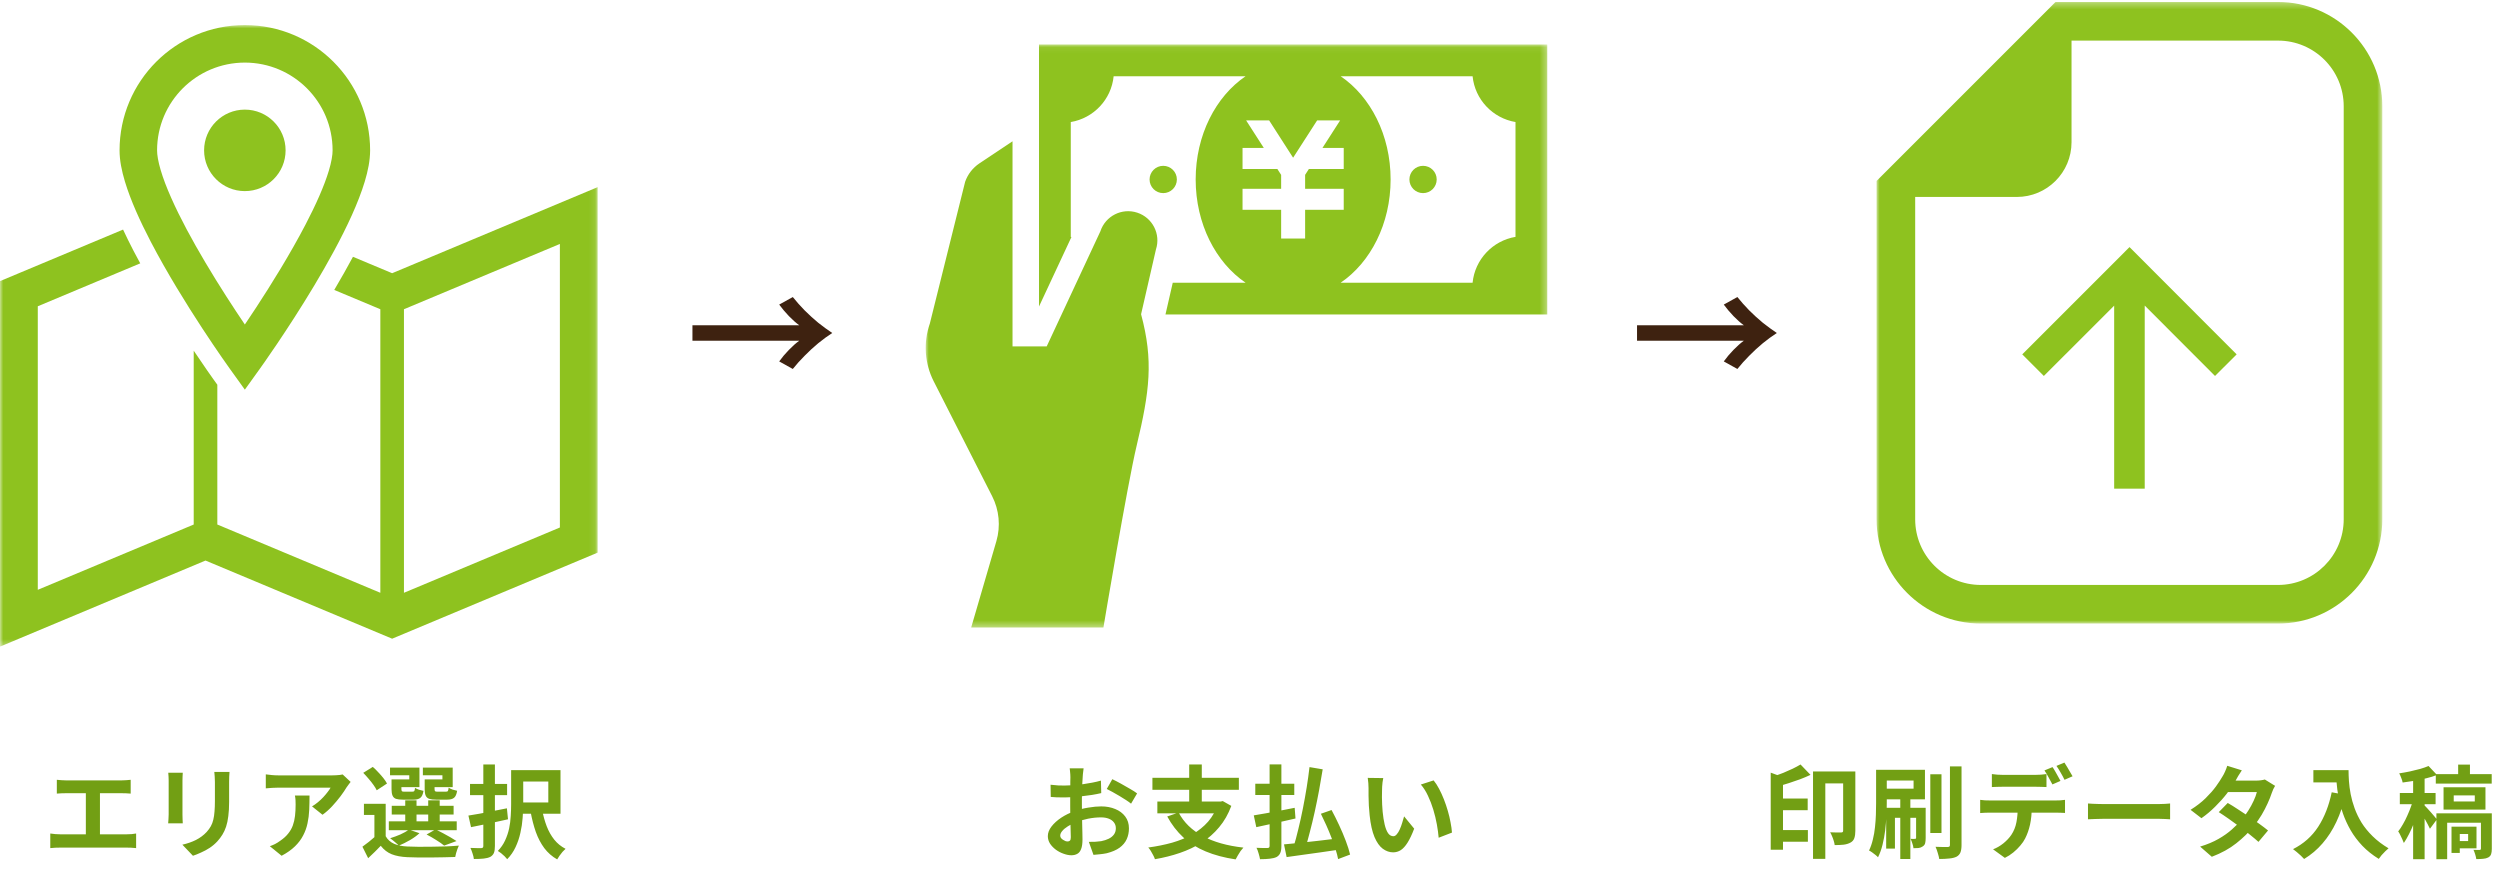 <svg width="397" height="138" viewBox="0 0 397 138" fill="none" xmlns="http://www.w3.org/2000/svg">
<path d="M9.024 123.832C9.237 123.853 9.488 123.875 9.776 123.896C10.064 123.917 10.32 123.928 10.544 123.928H19.248C19.493 123.928 19.749 123.917 20.016 123.896C20.283 123.875 20.528 123.853 20.752 123.832V126.024C20.517 126.003 20.267 125.987 20 125.976C19.733 125.965 19.483 125.96 19.248 125.96H10.544C10.331 125.96 10.075 125.965 9.776 125.976C9.477 125.987 9.227 126.003 9.024 126.024V123.832ZM13.632 133.672V125.064H15.872V133.672H13.632ZM7.984 132.36C8.24 132.403 8.507 132.435 8.784 132.456C9.061 132.477 9.323 132.488 9.568 132.488H20.112C20.4 132.488 20.672 132.477 20.928 132.456C21.184 132.424 21.413 132.392 21.616 132.36V134.68C21.381 134.648 21.12 134.627 20.832 134.616C20.544 134.605 20.304 134.6 20.112 134.6H9.568C9.333 134.6 9.077 134.605 8.8 134.616C8.523 134.627 8.251 134.648 7.984 134.68V132.36ZM36.448 122.584C36.437 122.808 36.421 123.053 36.4 123.32C36.389 123.576 36.384 123.864 36.384 124.184C36.384 124.461 36.384 124.797 36.384 125.192C36.384 125.587 36.384 125.981 36.384 126.376C36.384 126.76 36.384 127.085 36.384 127.352C36.384 128.205 36.341 128.952 36.256 129.592C36.181 130.232 36.064 130.792 35.904 131.272C35.744 131.752 35.547 132.179 35.312 132.552C35.088 132.915 34.827 133.261 34.528 133.592C34.176 133.976 33.771 134.323 33.312 134.632C32.853 134.931 32.389 135.181 31.92 135.384C31.461 135.597 31.035 135.768 30.64 135.896L28.96 134.136C29.76 133.955 30.48 133.704 31.12 133.384C31.771 133.053 32.336 132.632 32.816 132.12C33.093 131.811 33.317 131.501 33.488 131.192C33.659 130.883 33.787 130.541 33.872 130.168C33.968 129.784 34.032 129.352 34.064 128.872C34.107 128.392 34.128 127.843 34.128 127.224C34.128 126.947 34.128 126.616 34.128 126.232C34.128 125.848 34.128 125.469 34.128 125.096C34.128 124.723 34.128 124.419 34.128 124.184C34.128 123.864 34.117 123.576 34.096 123.32C34.085 123.053 34.064 122.808 34.032 122.584H36.448ZM29.024 122.712C29.013 122.904 29.003 123.096 28.992 123.288C28.981 123.469 28.976 123.688 28.976 123.944C28.976 124.061 28.976 124.253 28.976 124.52C28.976 124.787 28.976 125.101 28.976 125.464C28.976 125.816 28.976 126.189 28.976 126.584C28.976 126.968 28.976 127.341 28.976 127.704C28.976 128.067 28.976 128.397 28.976 128.696C28.976 128.984 28.976 129.203 28.976 129.352C28.976 129.555 28.981 129.789 28.992 130.056C29.003 130.323 29.013 130.552 29.024 130.744H26.704C26.715 130.595 26.731 130.381 26.752 130.104C26.773 129.827 26.784 129.571 26.784 129.336C26.784 129.187 26.784 128.968 26.784 128.68C26.784 128.392 26.784 128.067 26.784 127.704C26.784 127.331 26.784 126.952 26.784 126.568C26.784 126.173 26.784 125.8 26.784 125.448C26.784 125.096 26.784 124.787 26.784 124.52C26.784 124.253 26.784 124.061 26.784 123.944C26.784 123.795 26.779 123.603 26.768 123.368C26.757 123.123 26.741 122.904 26.72 122.712H29.024ZM55.68 124.168C55.595 124.275 55.488 124.413 55.36 124.584C55.232 124.744 55.131 124.883 55.056 125C54.811 125.416 54.485 125.896 54.08 126.44C53.675 126.973 53.227 127.507 52.736 128.04C52.245 128.563 51.739 129.011 51.216 129.384L49.552 128.056C49.872 127.864 50.187 127.64 50.496 127.384C50.805 127.128 51.088 126.861 51.344 126.584C51.611 126.296 51.84 126.024 52.032 125.768C52.235 125.512 52.389 125.283 52.496 125.08C52.357 125.08 52.123 125.08 51.792 125.08C51.461 125.08 51.067 125.08 50.608 125.08C50.149 125.08 49.653 125.08 49.12 125.08C48.597 125.08 48.075 125.08 47.552 125.08C47.029 125.08 46.533 125.08 46.064 125.08C45.605 125.08 45.205 125.08 44.864 125.08C44.533 125.08 44.299 125.08 44.16 125.08C43.829 125.08 43.515 125.091 43.216 125.112C42.917 125.133 42.581 125.16 42.208 125.192V122.968C42.517 123.011 42.837 123.048 43.168 123.08C43.499 123.112 43.829 123.128 44.16 123.128C44.299 123.128 44.544 123.128 44.896 123.128C45.248 123.128 45.664 123.128 46.144 123.128C46.635 123.128 47.152 123.128 47.696 123.128C48.251 123.128 48.8 123.128 49.344 123.128C49.899 123.128 50.411 123.128 50.88 123.128C51.36 123.128 51.765 123.128 52.096 123.128C52.437 123.128 52.667 123.128 52.784 123.128C52.933 123.128 53.115 123.123 53.328 123.112C53.541 123.101 53.749 123.085 53.952 123.064C54.165 123.043 54.32 123.016 54.416 122.984L55.68 124.168ZM49.152 126.328C49.152 127.117 49.136 127.88 49.104 128.616C49.072 129.352 48.981 130.061 48.832 130.744C48.693 131.416 48.464 132.056 48.144 132.664C47.835 133.272 47.403 133.848 46.848 134.392C46.293 134.936 45.584 135.437 44.72 135.896L42.848 134.376C43.104 134.291 43.376 134.179 43.664 134.04C43.952 133.891 44.24 133.709 44.528 133.496C45.04 133.144 45.451 132.771 45.76 132.376C46.08 131.981 46.325 131.555 46.496 131.096C46.667 130.627 46.784 130.12 46.848 129.576C46.912 129.021 46.944 128.419 46.944 127.768C46.944 127.523 46.939 127.288 46.928 127.064C46.917 126.829 46.885 126.584 46.832 126.328H49.152ZM61.248 127.64V133.544H59.456V129.416H57.792V127.64H61.248ZM61.248 132.792C61.557 133.336 62 133.736 62.576 133.992C63.163 134.248 63.867 134.392 64.688 134.424C65.189 134.445 65.787 134.461 66.48 134.472C67.173 134.472 67.904 134.467 68.672 134.456C69.44 134.445 70.187 134.429 70.912 134.408C71.648 134.376 72.299 134.333 72.864 134.28C72.8 134.429 72.725 134.611 72.64 134.824C72.565 135.027 72.496 135.24 72.432 135.464C72.368 135.699 72.32 135.907 72.288 136.088C71.776 136.109 71.189 136.125 70.528 136.136C69.867 136.157 69.179 136.168 68.464 136.168C67.76 136.179 67.083 136.179 66.432 136.168C65.781 136.157 65.2 136.141 64.688 136.12C63.717 136.077 62.891 135.923 62.208 135.656C61.536 135.389 60.955 134.941 60.464 134.312C60.165 134.632 59.851 134.952 59.52 135.272C59.2 135.592 58.848 135.928 58.464 136.28L57.552 134.456C57.883 134.221 58.229 133.96 58.592 133.672C58.955 133.384 59.301 133.091 59.632 132.792H61.248ZM57.68 122.728L59.2 121.784C59.488 122.029 59.776 122.312 60.064 122.632C60.363 122.941 60.635 123.251 60.88 123.56C61.125 123.869 61.317 124.157 61.456 124.424L59.824 125.496C59.707 125.24 59.531 124.952 59.296 124.632C59.061 124.301 58.8 123.971 58.512 123.64C58.235 123.309 57.957 123.005 57.68 122.728ZM62.208 127.96H72.032V129.352H62.208V127.96ZM61.744 130.424H72.528V131.832H61.744V130.424ZM64.352 127.096H66.144V131.112H64.352V127.096ZM68 127.096H69.824V131.112H68V127.096ZM62.656 123.768H64.992V123.112H61.936V121.896H66.608V125H62.656V123.768ZM62.176 123.768H63.744V125.32C63.744 125.491 63.776 125.603 63.84 125.656C63.904 125.699 64.032 125.72 64.224 125.72C64.277 125.72 64.357 125.72 64.464 125.72C64.571 125.72 64.688 125.72 64.816 125.72C64.955 125.72 65.083 125.72 65.2 125.72C65.317 125.72 65.403 125.72 65.456 125.72C65.627 125.72 65.739 125.683 65.792 125.608C65.845 125.533 65.883 125.368 65.904 125.112C66.053 125.208 66.256 125.304 66.512 125.4C66.779 125.485 67.024 125.549 67.248 125.592C67.163 126.136 66.997 126.504 66.752 126.696C66.517 126.888 66.155 126.984 65.664 126.984C65.589 126.984 65.472 126.984 65.312 126.984C65.163 126.984 65.003 126.984 64.832 126.984C64.661 126.984 64.496 126.984 64.336 126.984C64.187 126.984 64.075 126.984 64 126.984C63.52 126.984 63.147 126.941 62.88 126.856C62.624 126.76 62.443 126.589 62.336 126.344C62.229 126.099 62.176 125.763 62.176 125.336V123.768ZM67.904 123.768H70.256V123.112H67.152V121.896H71.888V125H67.904V123.768ZM67.44 123.768H69.008V125.32C69.008 125.491 69.04 125.603 69.104 125.656C69.168 125.699 69.301 125.72 69.504 125.72C69.557 125.72 69.637 125.72 69.744 125.72C69.861 125.72 69.989 125.72 70.128 125.72C70.267 125.72 70.395 125.72 70.512 125.72C70.64 125.72 70.736 125.72 70.8 125.72C70.971 125.72 71.077 125.683 71.12 125.608C71.173 125.533 71.216 125.357 71.248 125.08C71.397 125.187 71.6 125.288 71.856 125.384C72.123 125.469 72.368 125.533 72.592 125.576C72.507 126.131 72.341 126.504 72.096 126.696C71.861 126.888 71.499 126.984 71.008 126.984C70.923 126.984 70.8 126.984 70.64 126.984C70.48 126.984 70.309 126.984 70.128 126.984C69.957 126.984 69.792 126.984 69.632 126.984C69.472 126.984 69.355 126.984 69.28 126.984C68.8 126.984 68.427 126.941 68.16 126.856C67.893 126.76 67.707 126.589 67.6 126.344C67.493 126.099 67.44 125.763 67.44 125.336V123.768ZM67.744 132.52L69.152 131.72C69.536 131.891 69.936 132.088 70.352 132.312C70.768 132.525 71.163 132.744 71.536 132.968C71.909 133.181 72.229 133.379 72.496 133.56L70.528 134.28C70.229 134.024 69.819 133.736 69.296 133.416C68.784 133.085 68.267 132.787 67.744 132.52ZM64.928 131.736L66.608 132.312C66.203 132.696 65.696 133.064 65.088 133.416C64.48 133.768 63.899 134.056 63.344 134.28C63.237 134.163 63.099 134.035 62.928 133.896C62.768 133.747 62.597 133.603 62.416 133.464C62.235 133.325 62.08 133.208 61.952 133.112C62.507 132.941 63.056 132.739 63.6 132.504C64.144 132.259 64.587 132.003 64.928 131.736ZM81.168 122.296H83.088V127.752C83.088 128.413 83.056 129.133 82.992 129.912C82.939 130.68 82.821 131.459 82.64 132.248C82.469 133.037 82.213 133.795 81.872 134.52C81.541 135.235 81.099 135.875 80.544 136.44C80.448 136.312 80.309 136.157 80.128 135.976C79.947 135.805 79.76 135.64 79.568 135.48C79.376 135.331 79.205 135.213 79.056 135.128C79.547 134.627 79.931 134.072 80.208 133.464C80.496 132.845 80.709 132.211 80.848 131.56C80.987 130.899 81.072 130.243 81.104 129.592C81.147 128.941 81.168 128.328 81.168 127.752V122.296ZM86.096 128.616C86.267 129.533 86.507 130.397 86.816 131.208C87.125 132.008 87.525 132.717 88.016 133.336C88.507 133.944 89.104 134.429 89.808 134.792C89.659 134.92 89.499 135.08 89.328 135.272C89.157 135.475 88.997 135.683 88.848 135.896C88.699 136.109 88.576 136.301 88.48 136.472C87.669 136.013 86.987 135.416 86.432 134.68C85.888 133.944 85.44 133.091 85.088 132.12C84.747 131.139 84.469 130.067 84.256 128.904L86.096 128.616ZM81.872 122.296H89.008V129.224H81.872V127.432H87.072V124.104H81.872V122.296ZM74.64 124.488H80.528V126.264H74.64V124.488ZM76.752 121.4H78.592V134.344C78.592 134.824 78.539 135.192 78.432 135.448C78.325 135.704 78.133 135.912 77.856 136.072C77.568 136.211 77.216 136.301 76.8 136.344C76.384 136.387 75.867 136.408 75.248 136.408C75.227 136.163 75.157 135.869 75.04 135.528C74.933 135.187 74.821 134.893 74.704 134.648C75.067 134.659 75.413 134.669 75.744 134.68C76.085 134.68 76.315 134.68 76.432 134.68C76.549 134.669 76.629 134.643 76.672 134.6C76.725 134.547 76.752 134.456 76.752 134.328V121.4ZM74.384 129.512C74.917 129.427 75.52 129.325 76.192 129.208C76.864 129.08 77.568 128.941 78.304 128.792C79.04 128.643 79.771 128.499 80.496 128.36L80.672 130.104C79.669 130.328 78.651 130.552 77.616 130.776C76.581 130.989 75.643 131.181 74.8 131.352L74.384 129.512Z" fill="#729F14"/>
<path d="M172.076 122.008C172.065 122.093 172.049 122.227 172.028 122.408C172.007 122.579 171.985 122.755 171.964 122.936C171.953 123.107 171.943 123.261 171.932 123.4C171.911 123.709 171.889 124.051 171.868 124.424C171.857 124.787 171.847 125.165 171.836 125.56C171.825 125.944 171.815 126.333 171.804 126.728C171.804 127.123 171.804 127.507 171.804 127.88C171.804 128.317 171.809 128.803 171.82 129.336C171.831 129.859 171.841 130.381 171.852 130.904C171.873 131.416 171.884 131.885 171.884 132.312C171.895 132.739 171.9 133.069 171.9 133.304C171.9 133.965 171.825 134.477 171.676 134.84C171.537 135.203 171.335 135.453 171.068 135.592C170.801 135.741 170.492 135.816 170.14 135.816C169.756 135.816 169.345 135.736 168.908 135.576C168.471 135.427 168.06 135.213 167.676 134.936C167.303 134.659 166.993 134.339 166.748 133.976C166.513 133.603 166.396 133.203 166.396 132.776C166.396 132.264 166.588 131.757 166.972 131.256C167.367 130.744 167.884 130.275 168.524 129.848C169.175 129.421 169.873 129.08 170.62 128.824C171.335 128.557 172.071 128.365 172.828 128.248C173.585 128.12 174.268 128.056 174.876 128.056C175.697 128.056 176.439 128.195 177.1 128.472C177.761 128.739 178.289 129.133 178.684 129.656C179.079 130.179 179.276 130.808 179.276 131.544C179.276 132.163 179.159 132.733 178.924 133.256C178.689 133.779 178.311 134.232 177.788 134.616C177.276 134.989 176.593 135.283 175.74 135.496C175.377 135.571 175.015 135.624 174.652 135.656C174.3 135.699 173.964 135.731 173.644 135.752L172.908 133.688C173.271 133.688 173.617 133.683 173.948 133.672C174.289 133.651 174.599 133.619 174.876 133.576C175.313 133.491 175.708 133.363 176.06 133.192C176.412 133.021 176.689 132.797 176.892 132.52C177.095 132.243 177.196 131.912 177.196 131.528C177.196 131.165 177.095 130.856 176.892 130.6C176.7 130.344 176.428 130.147 176.076 130.008C175.724 129.869 175.313 129.8 174.844 129.8C174.172 129.8 173.489 129.869 172.796 130.008C172.113 130.147 171.457 130.339 170.828 130.584C170.359 130.765 169.937 130.979 169.564 131.224C169.191 131.459 168.897 131.704 168.684 131.96C168.471 132.216 168.364 132.461 168.364 132.696C168.364 132.824 168.401 132.947 168.476 133.064C168.561 133.171 168.668 133.267 168.796 133.352C168.924 133.437 169.052 133.507 169.18 133.56C169.319 133.603 169.436 133.624 169.532 133.624C169.681 133.624 169.804 133.581 169.9 133.496C169.996 133.4 170.044 133.219 170.044 132.952C170.044 132.664 170.033 132.253 170.012 131.72C170.001 131.176 169.985 130.573 169.964 129.912C169.953 129.251 169.948 128.595 169.948 127.944C169.948 127.496 169.948 127.043 169.948 126.584C169.959 126.125 169.964 125.688 169.964 125.272C169.964 124.856 169.964 124.488 169.964 124.168C169.975 123.848 169.98 123.597 169.98 123.416C169.98 123.299 169.975 123.149 169.964 122.968C169.953 122.787 169.937 122.605 169.916 122.424C169.905 122.232 169.889 122.093 169.868 122.008H172.076ZM176.636 123.736C177.041 123.928 177.495 124.163 177.996 124.44C178.508 124.717 178.993 124.995 179.452 125.272C179.921 125.539 180.295 125.779 180.572 125.992L179.612 127.624C179.409 127.453 179.143 127.261 178.812 127.048C178.492 126.835 178.14 126.616 177.756 126.392C177.383 126.168 177.02 125.96 176.668 125.768C176.316 125.565 176.012 125.405 175.756 125.288L176.636 123.736ZM166.828 124.616C167.297 124.669 167.708 124.707 168.06 124.728C168.423 124.739 168.748 124.744 169.036 124.744C169.452 124.744 169.911 124.728 170.412 124.696C170.913 124.653 171.425 124.6 171.948 124.536C172.471 124.461 172.977 124.376 173.468 124.28C173.969 124.184 174.423 124.077 174.828 123.96L174.876 125.944C174.428 126.051 173.943 126.147 173.42 126.232C172.897 126.307 172.369 126.376 171.836 126.44C171.313 126.504 170.812 126.552 170.332 126.584C169.863 126.616 169.452 126.632 169.1 126.632C168.567 126.632 168.129 126.627 167.788 126.616C167.447 126.605 167.137 126.584 166.86 126.552L166.828 124.616ZM187.164 129.032C187.996 130.6 189.276 131.848 191.004 132.776C192.732 133.704 194.881 134.312 197.452 134.6C197.313 134.749 197.164 134.931 197.004 135.144C196.855 135.368 196.711 135.597 196.572 135.832C196.433 136.067 196.316 136.28 196.22 136.472C194.428 136.205 192.844 135.784 191.468 135.208C190.103 134.643 188.919 133.901 187.916 132.984C186.913 132.056 186.06 130.947 185.356 129.656L187.164 129.032ZM183.788 127.288H194.044V129.16H183.788V127.288ZM183.004 123.512H196.732V125.416H183.004V123.512ZM188.844 121.4H190.844V128.136H188.844V121.4ZM193.436 127.288H193.836L194.172 127.208L195.532 127.976C195.052 129.277 194.407 130.408 193.596 131.368C192.796 132.328 191.868 133.144 190.812 133.816C189.756 134.477 188.604 135.021 187.356 135.448C186.108 135.875 184.791 136.205 183.404 136.44C183.351 136.259 183.26 136.051 183.132 135.816C183.015 135.581 182.887 135.352 182.748 135.128C182.609 134.904 182.476 134.723 182.348 134.584C183.692 134.403 184.956 134.147 186.14 133.816C187.324 133.475 188.396 133.032 189.356 132.488C190.327 131.933 191.159 131.261 191.852 130.472C192.545 129.672 193.073 128.723 193.436 127.624V127.288ZM207.948 121.816L210.044 122.168C209.873 123.245 209.681 124.36 209.468 125.512C209.255 126.653 209.025 127.784 208.78 128.904C208.535 130.013 208.279 131.075 208.012 132.088C207.756 133.101 207.5 134.019 207.244 134.84L205.42 134.472C205.676 133.64 205.927 132.707 206.172 131.672C206.428 130.637 206.668 129.555 206.892 128.424C207.116 127.293 207.319 126.168 207.5 125.048C207.681 123.917 207.831 122.84 207.948 121.816ZM203.9 134.088C204.604 134.024 205.431 133.944 206.38 133.848C207.329 133.741 208.337 133.629 209.404 133.512C210.481 133.384 211.543 133.256 212.588 133.128L212.668 134.92C211.687 135.069 210.7 135.213 209.708 135.352C208.716 135.491 207.756 135.624 206.828 135.752C205.911 135.88 205.073 135.997 204.316 136.104L203.9 134.088ZM209.756 129.224L211.452 128.632C211.857 129.379 212.257 130.179 212.652 131.032C213.047 131.875 213.399 132.707 213.708 133.528C214.017 134.339 214.247 135.064 214.396 135.704L212.492 136.424C212.407 135.955 212.268 135.427 212.076 134.84C211.895 134.243 211.676 133.624 211.42 132.984C211.175 132.344 210.908 131.704 210.62 131.064C210.332 130.413 210.044 129.8 209.756 129.224ZM199.34 124.456H205.532V126.248H199.34V124.456ZM201.612 121.384H203.484V134.328C203.484 134.819 203.425 135.192 203.308 135.448C203.201 135.715 203.009 135.928 202.732 136.088C202.444 136.227 202.087 136.317 201.66 136.36C201.233 136.413 200.711 136.44 200.092 136.44C200.049 136.184 199.975 135.88 199.868 135.528C199.772 135.176 199.66 134.877 199.532 134.632C199.895 134.643 200.247 134.653 200.588 134.664C200.929 134.664 201.159 134.664 201.276 134.664C201.404 134.653 201.489 134.627 201.532 134.584C201.585 134.531 201.612 134.44 201.612 134.312V121.384ZM199.1 129.48C199.644 129.384 200.268 129.277 200.972 129.16C201.687 129.032 202.439 128.893 203.228 128.744C204.028 128.584 204.817 128.429 205.596 128.28L205.724 129.976C205.009 130.136 204.284 130.301 203.548 130.472C202.812 130.632 202.097 130.787 201.404 130.936C200.721 131.085 200.087 131.224 199.5 131.352L199.1 129.48ZM219.66 123.56C219.617 123.752 219.58 123.971 219.548 124.216C219.527 124.461 219.505 124.701 219.484 124.936C219.473 125.171 219.468 125.363 219.468 125.512C219.457 125.864 219.452 126.227 219.452 126.6C219.463 126.973 219.473 127.357 219.484 127.752C219.505 128.136 219.532 128.52 219.564 128.904C219.639 129.672 219.745 130.349 219.884 130.936C220.023 131.523 220.204 131.981 220.428 132.312C220.652 132.632 220.935 132.792 221.276 132.792C221.457 132.792 221.633 132.691 221.804 132.488C221.985 132.285 222.145 132.024 222.284 131.704C222.433 131.373 222.561 131.027 222.668 130.664C222.785 130.301 222.887 129.96 222.972 129.64L224.572 131.592C224.22 132.52 223.868 133.261 223.516 133.816C223.175 134.36 222.817 134.755 222.444 135C222.071 135.235 221.665 135.352 221.228 135.352C220.652 135.352 220.103 135.16 219.58 134.776C219.068 134.392 218.631 133.773 218.268 132.92C217.905 132.056 217.649 130.909 217.5 129.48C217.447 128.989 217.404 128.472 217.372 127.928C217.351 127.384 217.335 126.867 217.324 126.376C217.324 125.885 217.324 125.48 217.324 125.16C217.324 124.936 217.313 124.669 217.292 124.36C217.271 124.051 217.239 123.773 217.196 123.528L219.66 123.56ZM227.66 123.928C227.959 124.291 228.247 124.733 228.524 125.256C228.801 125.779 229.057 126.339 229.292 126.936C229.527 127.533 229.735 128.147 229.916 128.776C230.097 129.395 230.241 130.003 230.348 130.6C230.465 131.187 230.54 131.725 230.572 132.216L228.46 133.032C228.407 132.381 228.311 131.672 228.172 130.904C228.033 130.136 227.847 129.363 227.612 128.584C227.377 127.805 227.095 127.069 226.764 126.376C226.444 125.683 226.065 125.085 225.628 124.584L227.66 123.928Z" fill="#729F14"/>
<path d="M282.1 126.808H287.06V128.664H282.1V126.808ZM282.1 131.816H287.092V133.672H282.1V131.816ZM292.692 122.504H294.628V131.944C294.628 132.392 294.575 132.776 294.468 133.096C294.361 133.405 294.159 133.64 293.86 133.8C293.551 133.971 293.188 134.083 292.772 134.136C292.367 134.179 291.892 134.2 291.348 134.2C291.327 134.008 291.279 133.789 291.204 133.544C291.129 133.288 291.039 133.037 290.932 132.792C290.836 132.547 290.735 132.339 290.628 132.168C291.001 132.179 291.359 132.189 291.7 132.2C292.041 132.2 292.271 132.2 292.388 132.2C292.505 132.189 292.585 132.163 292.628 132.12C292.671 132.077 292.692 131.997 292.692 131.88V122.504ZM281.188 122.696L283.14 123.416V134.936H281.188V122.696ZM285.924 121.4L287.508 123.048C286.985 123.293 286.431 123.528 285.844 123.752C285.257 123.965 284.665 124.168 284.068 124.36C283.471 124.552 282.884 124.723 282.308 124.872C282.265 124.648 282.175 124.381 282.036 124.072C281.908 123.752 281.78 123.485 281.652 123.272C282.164 123.112 282.676 122.931 283.188 122.728C283.711 122.515 284.207 122.296 284.676 122.072C285.156 121.837 285.572 121.613 285.924 121.4ZM287.908 122.504H293.684V124.408H289.86V136.392H287.908V122.504ZM306.532 122.952H308.308V132.28H306.532V122.952ZM309.652 121.704H311.492V134.168C311.492 134.68 311.433 135.08 311.316 135.368C311.199 135.656 310.996 135.88 310.708 136.04C310.409 136.189 310.025 136.285 309.556 136.328C309.097 136.381 308.564 136.408 307.956 136.408C307.913 136.141 307.833 135.821 307.716 135.448C307.609 135.075 307.492 134.749 307.364 134.472C307.78 134.483 308.169 134.493 308.532 134.504C308.905 134.504 309.167 134.504 309.316 134.504C309.444 134.493 309.529 134.467 309.572 134.424C309.625 134.381 309.652 134.291 309.652 134.152V121.704ZM301.764 126.856H303.364V136.408H301.764V126.856ZM304.276 128.28H305.796V133.08C305.796 133.4 305.769 133.672 305.716 133.896C305.663 134.109 305.535 134.28 305.332 134.408C305.14 134.547 304.921 134.632 304.676 134.664C304.441 134.685 304.169 134.696 303.86 134.696C303.839 134.472 303.78 134.221 303.684 133.944C303.599 133.656 303.503 133.411 303.396 133.208C303.567 133.219 303.716 133.224 303.844 133.224C303.972 133.224 304.063 133.219 304.116 133.208C304.18 133.208 304.223 133.197 304.244 133.176C304.265 133.155 304.276 133.112 304.276 133.048V128.28ZM297.924 122.248H299.62V127.528C299.62 128.157 299.599 128.845 299.556 129.592C299.524 130.339 299.46 131.101 299.364 131.88C299.268 132.648 299.129 133.4 298.948 134.136C298.767 134.872 298.527 135.539 298.228 136.136C298.132 136.019 297.993 135.891 297.812 135.752C297.641 135.613 297.465 135.48 297.284 135.352C297.103 135.224 296.943 135.128 296.804 135.064C297.06 134.531 297.263 133.944 297.412 133.304C297.572 132.664 297.684 132.013 297.748 131.352C297.823 130.68 297.871 130.019 297.892 129.368C297.913 128.707 297.924 128.093 297.924 127.528V122.248ZM298.788 122.248H305.684V126.936H298.788V125.24H303.876V123.944H298.788V122.248ZM299.524 128.28H305.044V129.864H300.916V134.76H299.524V128.28ZM316.308 122.92C316.564 122.963 316.847 122.995 317.156 123.016C317.465 123.037 317.753 123.048 318.02 123.048C318.223 123.048 318.5 123.048 318.852 123.048C319.204 123.048 319.593 123.048 320.02 123.048C320.447 123.048 320.868 123.048 321.284 123.048C321.711 123.048 322.1 123.048 322.452 123.048C322.804 123.048 323.071 123.048 323.252 123.048C323.529 123.048 323.817 123.037 324.116 123.016C324.415 122.995 324.703 122.963 324.98 122.92V124.984C324.703 124.963 324.415 124.952 324.116 124.952C323.817 124.941 323.529 124.936 323.252 124.936C323.071 124.936 322.804 124.936 322.452 124.936C322.1 124.936 321.711 124.936 321.284 124.936C320.868 124.936 320.447 124.936 320.02 124.936C319.604 124.936 319.215 124.936 318.852 124.936C318.5 124.936 318.223 124.936 318.02 124.936C317.743 124.936 317.449 124.941 317.14 124.952C316.831 124.952 316.553 124.963 316.308 124.984V122.92ZM314.452 127.016C314.687 127.048 314.937 127.075 315.204 127.096C315.481 127.107 315.743 127.112 315.988 127.112C316.127 127.112 316.404 127.112 316.82 127.112C317.236 127.112 317.737 127.112 318.324 127.112C318.921 127.112 319.556 127.112 320.228 127.112C320.9 127.112 321.572 127.112 322.244 127.112C322.927 127.112 323.561 127.112 324.148 127.112C324.735 127.112 325.231 127.112 325.636 127.112C326.052 127.112 326.329 127.112 326.468 127.112C326.639 127.112 326.868 127.107 327.156 127.096C327.455 127.075 327.711 127.048 327.924 127.016V129.096C327.732 129.075 327.497 129.064 327.22 129.064C326.943 129.053 326.692 129.048 326.468 129.048C326.329 129.048 326.052 129.048 325.636 129.048C325.231 129.048 324.735 129.048 324.148 129.048C323.561 129.048 322.927 129.048 322.244 129.048C321.572 129.048 320.9 129.048 320.228 129.048C319.556 129.048 318.921 129.048 318.324 129.048C317.737 129.048 317.236 129.048 316.82 129.048C316.404 129.048 316.127 129.048 315.988 129.048C315.753 129.048 315.492 129.053 315.204 129.064C314.927 129.075 314.676 129.091 314.452 129.112V127.016ZM322.644 128.136C322.644 129.171 322.553 130.104 322.372 130.936C322.191 131.757 321.929 132.499 321.588 133.16C321.407 133.523 321.151 133.896 320.82 134.28C320.5 134.664 320.132 135.027 319.716 135.368C319.3 135.709 318.852 135.997 318.372 136.232L316.5 134.872C317.065 134.659 317.609 134.344 318.132 133.928C318.655 133.501 319.076 133.053 319.396 132.584C319.801 131.976 320.073 131.299 320.212 130.552C320.351 129.805 320.42 129 320.42 128.136H322.644ZM325.94 121.816C326.079 122.008 326.223 122.237 326.372 122.504C326.532 122.771 326.681 123.037 326.82 123.304C326.969 123.571 327.097 123.805 327.204 124.008L325.924 124.568C325.753 124.237 325.551 123.864 325.316 123.448C325.092 123.021 324.873 122.653 324.66 122.344L325.94 121.816ZM327.828 121.096C327.967 121.299 328.116 121.539 328.276 121.816C328.436 122.083 328.591 122.349 328.74 122.616C328.9 122.872 329.028 123.091 329.124 123.272L327.844 123.832C327.684 123.491 327.481 123.112 327.236 122.696C327.001 122.28 326.777 121.923 326.564 121.624L327.828 121.096ZM331.572 127.592C331.764 127.603 332.009 127.619 332.308 127.64C332.607 127.651 332.916 127.661 333.236 127.672C333.567 127.683 333.871 127.688 334.148 127.688C334.415 127.688 334.745 127.688 335.14 127.688C335.535 127.688 335.961 127.688 336.42 127.688C336.889 127.688 337.369 127.688 337.86 127.688C338.361 127.688 338.857 127.688 339.348 127.688C339.839 127.688 340.303 127.688 340.74 127.688C341.177 127.688 341.567 127.688 341.908 127.688C342.26 127.688 342.537 127.688 342.74 127.688C343.113 127.688 343.465 127.677 343.796 127.656C344.127 127.624 344.399 127.603 344.612 127.592V130.104C344.431 130.093 344.159 130.077 343.796 130.056C343.433 130.035 343.081 130.024 342.74 130.024C342.537 130.024 342.26 130.024 341.908 130.024C341.556 130.024 341.161 130.024 340.724 130.024C340.287 130.024 339.823 130.024 339.332 130.024C338.852 130.024 338.361 130.024 337.86 130.024C337.359 130.024 336.873 130.024 336.404 130.024C335.945 130.024 335.519 130.024 335.124 130.024C334.74 130.024 334.415 130.024 334.148 130.024C333.689 130.024 333.22 130.035 332.74 130.056C332.26 130.067 331.871 130.083 331.572 130.104V127.592ZM353.764 127.512C354.255 127.789 354.788 128.12 355.364 128.504C355.951 128.877 356.543 129.267 357.14 129.672C357.737 130.077 358.297 130.472 358.82 130.856C359.353 131.24 359.801 131.581 360.164 131.88L358.644 133.688C358.292 133.368 357.855 133 357.332 132.584C356.82 132.157 356.265 131.725 355.668 131.288C355.071 130.84 354.479 130.413 353.892 130.008C353.316 129.603 352.799 129.256 352.34 128.968L353.764 127.512ZM361.284 124.792C361.188 124.941 361.092 125.117 360.996 125.32C360.9 125.523 360.82 125.725 360.756 125.928C360.596 126.419 360.377 126.968 360.1 127.576C359.833 128.173 359.513 128.787 359.14 129.416C358.767 130.035 358.34 130.643 357.86 131.24C357.103 132.179 356.191 133.069 355.124 133.912C354.068 134.755 352.772 135.469 351.236 136.056L349.38 134.44C350.5 134.099 351.471 133.693 352.292 133.224C353.113 132.755 353.823 132.253 354.42 131.72C355.028 131.187 355.556 130.653 356.004 130.12C356.367 129.704 356.708 129.24 357.028 128.728C357.359 128.205 357.641 127.688 357.876 127.176C358.121 126.653 358.292 126.189 358.388 125.784H352.98L353.716 123.96H358.26C358.516 123.96 358.767 123.944 359.012 123.912C359.268 123.88 359.481 123.837 359.652 123.784L361.284 124.792ZM356.004 122.328C355.812 122.605 355.62 122.904 355.428 123.224C355.247 123.544 355.108 123.789 355.012 123.96C354.649 124.6 354.191 125.283 353.636 126.008C353.081 126.723 352.457 127.421 351.764 128.104C351.081 128.787 350.356 129.395 349.588 129.928L347.86 128.6C348.799 128.013 349.593 127.4 350.244 126.76C350.905 126.109 351.455 125.485 351.892 124.888C352.329 124.28 352.681 123.741 352.948 123.272C353.076 123.08 353.209 122.824 353.348 122.504C353.497 122.173 353.609 121.875 353.684 121.608L356.004 122.328ZM367.364 122.296H371.908V124.248H367.364V122.296ZM370.964 122.296H372.948C372.948 122.808 372.969 123.389 373.012 124.04C373.055 124.68 373.145 125.368 373.284 126.104C373.423 126.829 373.631 127.576 373.908 128.344C374.185 129.112 374.553 129.875 375.012 130.632C375.481 131.379 376.068 132.099 376.772 132.792C377.476 133.485 378.319 134.125 379.3 134.712C379.161 134.819 378.991 134.973 378.788 135.176C378.585 135.379 378.388 135.587 378.196 135.8C378.015 136.024 377.865 136.221 377.748 136.392C376.745 135.773 375.876 135.08 375.14 134.312C374.404 133.533 373.785 132.712 373.284 131.848C372.783 130.973 372.377 130.093 372.068 129.208C371.759 128.312 371.524 127.443 371.364 126.6C371.204 125.747 371.097 124.952 371.044 124.216C370.991 123.48 370.964 122.84 370.964 122.296ZM370.276 125.816L372.468 126.216C372.105 127.795 371.62 129.229 371.012 130.52C370.404 131.811 369.673 132.947 368.82 133.928C367.977 134.909 367.001 135.736 365.892 136.408C365.775 136.269 365.609 136.099 365.396 135.896C365.183 135.704 364.959 135.507 364.724 135.304C364.5 135.112 364.303 134.957 364.132 134.84C365.807 133.997 367.14 132.813 368.132 131.288C369.124 129.752 369.839 127.928 370.276 125.816ZM390.356 121.416H392.228V123.704H390.356V121.416ZM386.804 122.936H395.684V124.44H386.804V122.936ZM389.652 126.312V127.272H392.996V126.312H389.652ZM388.036 125.016H394.692V128.568H388.036V125.016ZM386.9 129.16H394.628V130.648H388.612V136.44H386.9V129.16ZM393.972 129.16H395.7V134.776C395.7 135.139 395.663 135.427 395.588 135.64C395.513 135.864 395.359 136.04 395.124 136.168C394.9 136.285 394.633 136.355 394.324 136.376C394.015 136.408 393.652 136.424 393.236 136.424C393.204 136.2 393.145 135.949 393.06 135.672C392.975 135.395 392.884 135.155 392.788 134.952C393.001 134.963 393.199 134.968 393.38 134.968C393.572 134.968 393.705 134.968 393.78 134.968C393.908 134.957 393.972 134.888 393.972 134.76V129.16ZM389.3 131.272H390.612V135.448H389.3V131.272ZM390.276 131.272H393.268V134.712H390.276V133.56H391.94V132.44H390.276V131.272ZM383.204 122.872H385.028V136.44H383.204V122.872ZM381.092 125.928H386.772V127.704H381.092V125.928ZM383.316 126.648L384.436 127.112C384.308 127.677 384.148 128.275 383.956 128.904C383.764 129.523 383.551 130.136 383.316 130.744C383.081 131.352 382.825 131.923 382.548 132.456C382.281 132.989 382.009 133.459 381.732 133.864C381.668 133.683 381.583 133.48 381.476 133.256C381.38 133.021 381.273 132.797 381.156 132.584C381.049 132.36 380.943 132.173 380.836 132.024C381.092 131.704 381.343 131.325 381.588 130.888C381.844 130.451 382.079 129.987 382.292 129.496C382.516 129.005 382.713 128.515 382.884 128.024C383.065 127.533 383.209 127.075 383.316 126.648ZM385.652 121.64L386.996 123.064C386.484 123.267 385.913 123.443 385.284 123.592C384.665 123.741 384.036 123.875 383.396 123.992C382.756 124.099 382.137 124.189 381.54 124.264C381.508 124.061 381.433 123.816 381.316 123.528C381.209 123.24 381.103 123 380.996 122.808C381.561 122.723 382.127 122.621 382.692 122.504C383.268 122.376 383.812 122.243 384.324 122.104C384.836 121.955 385.279 121.8 385.652 121.64ZM384.964 127.848C385.06 127.933 385.204 128.083 385.396 128.296C385.588 128.499 385.791 128.723 386.004 128.968C386.228 129.213 386.425 129.443 386.596 129.656C386.777 129.869 386.905 130.024 386.98 130.12L385.876 131.608C385.791 131.405 385.673 131.171 385.524 130.904C385.385 130.627 385.231 130.344 385.06 130.056C384.889 129.768 384.724 129.496 384.564 129.24C384.404 128.984 384.26 128.771 384.132 128.6L384.964 127.848Z" fill="#729F14"/>
<path d="M126.928 51.656C126.416 51.288 125.864 50.8 125.272 50.192C124.696 49.584 124.184 48.976 123.736 48.368L125.896 47.168C126.456 47.872 127.08 48.576 127.768 49.28C128.456 49.968 129.176 50.624 129.928 51.248C130.696 51.856 131.44 52.4 132.16 52.88C131.44 53.344 130.696 53.888 129.928 54.512C129.176 55.136 128.456 55.8 127.768 56.504C127.08 57.192 126.456 57.888 125.896 58.592L123.736 57.392C124.184 56.768 124.696 56.16 125.272 55.568C125.864 54.96 126.416 54.472 126.928 54.104H109.96V51.656H126.928Z" fill="#3E2210"/>
<path d="M276.928 51.656C276.416 51.288 275.864 50.8 275.272 50.192C274.696 49.584 274.184 48.976 273.736 48.368L275.896 47.168C276.456 47.872 277.08 48.576 277.768 49.28C278.456 49.968 279.176 50.624 279.928 51.248C280.696 51.856 281.44 52.4 282.16 52.88C281.44 53.344 280.696 53.888 279.928 54.512C279.176 55.136 278.456 55.8 277.768 56.504C277.08 57.192 276.456 57.888 275.896 58.592L273.736 57.392C274.184 56.768 274.696 56.16 275.272 55.568C275.864 54.96 276.416 54.472 276.928 54.104H259.96V51.656H276.928Z" fill="#3E2210"/>
<mask id="mask0_53_1078" style="mask-type:alpha" maskUnits="userSpaceOnUse" x="147" y="7" width="99" height="93">
<rect x="147" y="7.063" width="98.707" height="92.584" fill="#8EC21F"/>
</mask>
<g mask="url(#mask0_53_1078)">
<path d="M186.887 28.499C186.887 27.303 185.917 26.333 184.718 26.333C183.522 26.333 182.552 27.303 182.552 28.499C182.552 29.698 183.522 30.667 184.718 30.667C185.917 30.667 186.887 29.697 186.887 28.499Z" fill="#8EC21F"/>
<path d="M225.98 26.333C224.784 26.333 223.814 27.302 223.814 28.498C223.814 29.697 224.784 30.667 225.98 30.667C227.178 30.667 228.148 29.697 228.148 28.498C228.148 27.302 227.178 26.333 225.98 26.333Z" fill="#8EC21F"/>
<path d="M180.591 33.77C178.158 32.971 175.534 34.3 174.739 36.737L166.217 55.006H160.789V22.438L155.539 25.938C154.481 26.643 153.683 27.67 153.264 28.866L147.659 51.379C146.602 54.392 146.824 57.705 148.273 60.555L157.554 78.797C158.675 81.002 158.916 83.55 158.229 85.924L154.223 99.647H175.224C175.224 99.647 178.998 77.074 180.501 70.766C182.562 62.13 183.194 57.295 181.203 49.903L183.562 39.62C184.36 37.186 183.028 34.565 180.591 33.77Z" fill="#8EC21F"/>
<path d="M164.994 7.063V48.674L170.145 37.638C170.109 37.635 170.076 37.62 170.039 37.614V19.381C173.66 18.769 176.48 15.805 176.847 12.106H197.8C193.068 15.317 189.872 21.444 189.872 28.499C189.872 35.553 193.068 41.683 197.8 44.897H186.233L185.077 49.94H245.707V7.063H164.994ZM207.253 37.876H203.445V33.312H197.315V32.86V29.992V29.986H203.445V27.77L202.849 26.842H197.315V26.176V24.155V23.492H200.692L197.888 19.124H198.315H201.114H201.542L205.346 25.046L209.157 19.124H209.587H212.383H212.81L210.006 23.492H213.383V24.155V26.176V26.842H207.846L207.253 27.766V29.986H213.383V29.992V32.86V33.312H207.253L207.253 37.876ZM240.661 37.614C237.037 38.225 234.215 41.198 233.847 44.897H212.894C217.63 41.683 220.829 35.553 220.829 28.498C220.829 21.444 217.63 15.317 212.894 12.106H233.847C234.215 15.802 237.037 18.769 240.661 19.38V37.614Z" fill="#8EC21F"/>
</g>
<mask id="mask1_53_1078" style="mask-type:alpha" maskUnits="userSpaceOnUse" x="0" y="3" width="95" height="100">
<rect y="3.979" width="94.909" height="98.705" fill="#8EC21F"/>
</mask>
<g mask="url(#mask1_53_1078)">
<path d="M62.272 43.385L56.051 40.78C55.166 42.439 54.16 44.205 53.078 46.042L60.398 49.106V94.135L34.511 83.294V61.094L33.948 60.311C33.646 59.892 32.429 58.175 30.761 55.687V83.294L6 93.662V48.636L22.27 41.819C21.908 41.156 21.55 40.488 21.2 39.819C20.585 38.638 20.047 37.53 19.543 36.457L0 44.642V102.684L32.634 89.015L62.272 101.425L94.909 87.758V29.716L62.272 43.385ZM88.909 83.767L64.148 94.135V49.106L88.909 38.738V83.767Z" fill="#8EC21F"/>
<path d="M23.944 38.391C29.095 48.271 36.418 58.45 36.46 58.507L38.882 61.877L41.301 58.507C41.331 58.471 45.596 52.531 49.895 45.361C52.048 41.765 54.208 37.867 55.871 34.18C56.702 32.334 57.407 30.541 57.925 28.83C58.437 27.116 58.769 25.493 58.775 23.878C58.772 12.89 49.87 3.983 38.882 3.979C27.887 3.983 18.986 12.89 18.986 23.878C18.989 25.493 19.326 27.116 19.838 28.831C20.742 31.819 22.224 35.087 23.944 38.391ZM29.026 14.022C31.559 11.498 35.023 9.944 38.882 9.938C42.74 9.944 46.204 11.498 48.735 14.022C51.262 16.556 52.813 20.017 52.816 23.878C52.822 24.598 52.63 25.755 52.217 27.113C51.5 29.508 50.154 32.532 48.53 35.638C46.102 40.301 43.072 45.178 40.659 48.862C40.011 49.85 39.415 50.741 38.882 51.534C37.195 49.042 34.857 45.47 32.568 41.608C30.562 38.226 28.601 34.626 27.179 31.403C26.465 29.797 25.89 28.288 25.508 26.981C25.119 25.68 24.941 24.574 24.944 23.878C24.947 20.017 26.502 16.555 29.026 14.022Z" fill="#8EC21F"/>
<path d="M38.882 30.348C42.454 30.348 45.352 27.451 45.352 23.878C45.352 20.302 42.454 17.408 38.882 17.408C35.309 17.408 32.411 20.302 32.411 23.878C32.412 27.451 35.309 30.348 38.882 30.348Z" fill="#8EC21F"/>
</g>
<mask id="mask2_53_1078" style="mask-type:alpha" maskUnits="userSpaceOnUse" x="298" y="0" width="81" height="100">
<rect x="298" y="0.316" width="80.312" height="98.705" fill="#8EC21F"/>
</mask>
<g mask="url(#mask2_53_1078)">
<path d="M361.755 0.316H328.959H326.419L324.624 2.112L299.796 26.94L298 28.736V31.276V82.462C298 91.592 305.428 99.021 314.559 99.021H361.755C370.885 99.021 378.312 91.592 378.312 82.462V16.875C378.312 7.744 370.885 0.316 361.755 0.316ZM372.181 82.462C372.181 88.222 367.513 92.89 361.755 92.89H314.559C308.799 92.89 304.131 88.222 304.131 82.462V31.276H320.27C325.068 31.276 328.959 27.385 328.959 22.587V6.448H361.755C367.513 6.448 372.181 11.116 372.181 16.875L372.181 82.462Z" fill="#8EC21F"/>
<path d="M321.133 56.272L324.561 59.703L335.73 48.535V77.601H340.582V48.523L351.746 59.703L355.179 56.275L338.167 39.237L321.133 56.272Z" fill="#8EC21F"/>
</g>
</svg>
